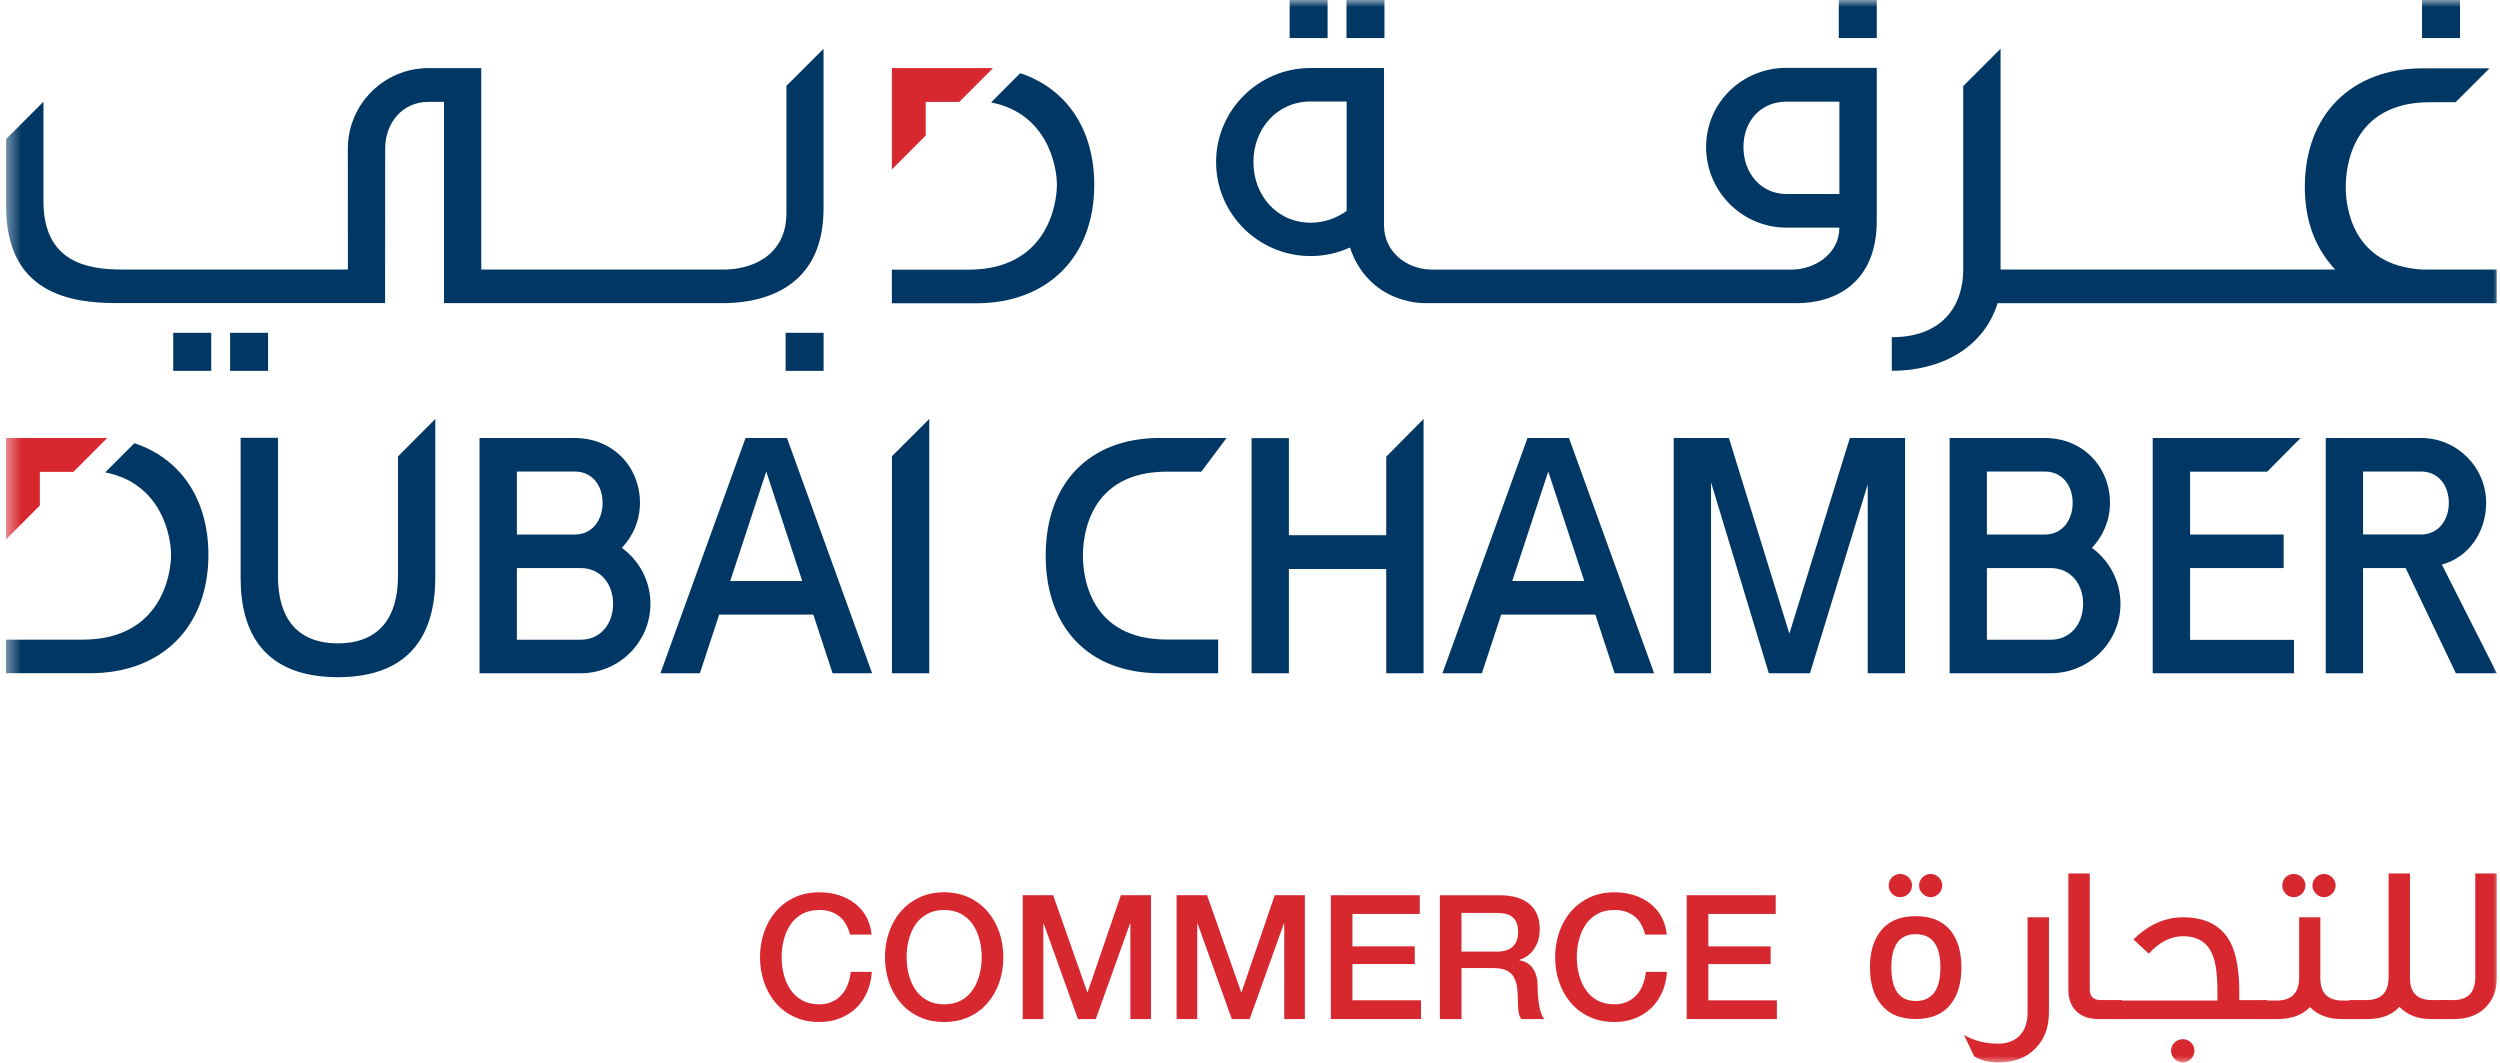 <svg width="174" height="74" viewBox="0 0 174 74" fill="none" xmlns="http://www.w3.org/2000/svg">
<mask id="mask0_62_91" style="mask-type:luminance" maskUnits="userSpaceOnUse" x="0" y="0" width="174" height="74">
<path d="M173.997 0H0.419V74H173.997V0Z" fill="white"/>
</mask>
<g mask="url(#mask0_62_91)">
<path d="M64.678 29.158V46.86H62.08V31.754L64.678 29.158Z" fill="#003764"/>
<path d="M132.593 30.485V46.86H129.993V33.713L125.972 46.86H123.11L119.088 33.569V46.86H116.49V30.485H120.332L124.541 44.099L128.75 30.485H132.593Z" fill="#003764"/>
<path d="M99.081 29.158V46.859H96.482V39.603H89.706V46.859H87.108V30.492H89.706V37.25H96.482V31.787L99.081 29.158Z" fill="#003764"/>
<path d="M152.43 44.536H159.662V46.859H149.829V30.486H160.119L157.803 32.826H152.43V37.203H158.941V39.538H152.43V44.536Z" fill="#003764"/>
<path d="M50.824 40.439L53.33 32.818L55.837 40.439H50.824ZM57.95 46.859H60.698L54.773 30.485H51.889L45.966 46.859H48.712L50.055 42.774H56.606L57.95 46.859Z" fill="#003764"/>
<path d="M105.253 40.439L107.759 32.818L110.266 40.439H105.253ZM112.377 46.859H115.126L109.201 30.485H106.316L100.394 46.859H103.14L104.484 42.774H111.034L112.377 46.859Z" fill="#003764"/>
<path d="M30.297 29.159V40.182C30.297 44.013 28.667 47.114 23.538 47.133V47.136C23.531 47.136 23.521 47.133 23.514 47.133C23.505 47.133 23.499 47.136 23.491 47.136V47.133C18.363 47.114 16.733 44.013 16.747 40.182V30.471H19.346V40.092C19.346 42.908 20.582 44.771 23.514 44.779C26.448 44.771 27.7 42.908 27.7 40.092V31.765L30.297 29.159Z" fill="#003764"/>
<path d="M75.37 38.67C75.37 37.299 75.793 32.827 81.229 32.827H83.614L85.367 30.483H80.731C75.743 30.483 72.78 33.697 72.78 38.67C72.78 43.643 75.743 46.857 80.731 46.857H84.784V44.513H81.229C75.793 44.513 75.37 40.041 75.37 38.67Z" fill="#003764"/>
<path d="M40.416 44.524H35.975V39.537H40.416C41.804 39.537 42.672 40.644 42.672 42.025C42.672 43.408 41.804 44.524 40.416 44.524ZM40.006 32.819C41.218 32.819 41.941 33.792 41.941 34.999C41.941 36.204 41.218 37.203 40.006 37.203H35.975V32.819H40.006ZM45.27 42.025C45.27 40.427 44.486 39.008 43.282 38.13C44.062 37.313 44.541 36.209 44.541 34.999C44.541 32.509 42.672 30.486 40.006 30.486H33.374V46.859H40.471C43.123 46.826 45.27 44.671 45.27 42.025Z" fill="#003764"/>
<path d="M142.731 44.524H138.289V39.538H142.731C144.121 39.538 144.986 40.644 144.986 42.027C144.986 43.408 144.121 44.524 142.731 44.524ZM142.321 32.819C143.534 32.819 144.258 33.794 144.258 34.999C144.258 36.205 143.534 37.203 142.321 37.203H138.289V32.819H142.321ZM147.585 42.027C147.585 40.427 146.801 39.01 145.599 38.13C146.377 37.313 146.855 36.209 146.855 34.999C146.855 32.511 144.986 30.486 142.321 30.486H135.693V46.859H142.788C145.438 46.826 147.585 44.672 147.585 42.027Z" fill="#003764"/>
<path d="M164.469 32.817H168.502C169.712 32.817 170.438 33.792 170.438 34.997C170.438 36.203 169.712 37.201 168.502 37.201H164.469V32.817ZM173.778 46.857L169.953 39.294C171.868 38.776 173.036 36.979 173.036 34.997C173.036 32.509 171.001 30.483 168.502 30.483C168.491 30.483 168.477 30.484 168.464 30.484L161.873 30.483V46.857H164.469V39.536H167.433L170.929 46.857H173.778Z" fill="#003764"/>
<path d="M9.352 30.846L7.324 32.877C11.286 33.652 11.906 37.382 11.906 38.615C11.906 39.993 11.205 44.509 5.772 44.519H0.419V46.856H6.294C11.281 46.85 14.505 43.618 14.505 38.615C14.505 34.727 12.56 31.911 9.352 30.846Z" fill="#003764"/>
<path d="M2.774 32.844H5.106L7.461 30.486H0.419V37.54L2.774 35.182V32.844Z" fill="#D7282F"/>
<path d="M128.022 13.503H124.341C122.543 13.503 121.344 12.034 121.344 10.232C121.344 8.432 122.543 7.076 124.341 7.076H128.022V13.503ZM93.728 14.597L93.724 14.644C93.724 14.644 93.725 14.658 93.726 14.678C93.024 15.192 92.159 15.499 91.222 15.499C88.882 15.499 87.238 13.605 87.238 11.278C87.238 8.953 88.882 7.065 91.222 7.065H93.728V14.597ZM124.341 4.722C121.256 4.722 118.745 7.14 118.745 10.232C118.745 13.325 121.256 15.843 124.341 15.843H128.017C128.017 17.764 126.189 18.75 124.743 18.764H99.588C99.572 18.764 99.555 18.76 99.541 18.76C97.957 18.724 96.33 17.575 96.329 15.694V4.732H91.222C87.593 4.732 84.64 7.668 84.64 11.278C84.64 14.887 87.593 17.822 91.222 17.822C92.199 17.822 93.124 17.606 93.957 17.227C94.672 19.402 96.314 20.608 98.063 20.967C98.43 21.055 98.807 21.1 99.195 21.1H125.067C127.678 21.1 130.622 19.742 130.622 15.366V4.722H124.341Z" fill="#003764"/>
<path d="M18.658 23.163H16.016V25.812H18.658V23.163Z" fill="#003764"/>
<path d="M57.322 23.163H54.679V25.812H57.322V23.163Z" fill="#003764"/>
<path d="M130.623 0.001H127.979V2.649H130.623V0.001Z" fill="#003764"/>
<path d="M163.265 13.007C163.265 11.63 163.688 7.114 169.121 7.114H170.909L173.27 4.756H168.625C163.638 4.756 160.416 8.006 160.416 13.007C160.416 15.434 161.177 17.307 162.527 18.761H139.24V3.392L136.64 5.994V18.772C136.64 21.295 135.179 23.469 131.668 23.469V25.808C135.087 25.808 138.054 24.225 139.035 21.102H173.768V18.761H168.578C163.66 18.469 163.265 14.339 163.265 13.007Z" fill="#003764"/>
<path d="M54.735 5.974V14.825C54.735 17.985 52.038 18.759 50.437 18.759H33.495V4.742H29.807C26.721 4.742 24.21 7.256 24.21 10.349C24.21 10.383 24.211 10.416 24.212 12.199L24.214 18.759H8.475C6.104 18.759 3.024 18.262 3.024 14.013V7.079L0.425 9.678V14.36C0.425 20.407 4.873 21.095 8.115 21.095H26.802L26.808 10.349C26.808 8.547 28.01 7.092 29.807 7.092H30.881L30.904 7.091V21.099H50.318C52.243 21.099 57.319 20.615 57.319 14.519V3.395L54.735 5.974Z" fill="#003764"/>
<path d="M14.7 23.163H12.058V25.812H14.7V23.163Z" fill="#003764"/>
<path d="M171.217 0.001H168.575V2.649H171.217V0.001Z" fill="#003764"/>
<path d="M71.008 5.095L68.98 7.129C72.941 7.902 73.561 11.632 73.561 12.865C73.561 14.243 72.86 18.759 67.427 18.769H62.075V21.109H67.949C72.936 21.1 76.16 17.869 76.16 12.865C76.16 8.977 74.216 6.161 71.008 5.095Z" fill="#003764"/>
<path d="M64.43 7.094H66.762L69.117 4.736H62.075V11.792L64.43 9.432V7.094Z" fill="#D7282F"/>
<path d="M96.358 0.001H93.716V2.649H96.358V0.001Z" fill="#003764"/>
<path d="M92.4 0.001H89.758V2.649H92.4V0.001Z" fill="#003764"/>
<path d="M59.161 65.049C59.096 64.799 59.008 64.57 58.896 64.361C58.783 64.152 58.639 63.97 58.461 63.817C58.285 63.665 58.078 63.547 57.841 63.462C57.604 63.376 57.33 63.335 57.016 63.335C56.559 63.335 56.163 63.426 55.83 63.612C55.496 63.797 55.224 64.045 55.016 64.354C54.808 64.665 54.653 65.016 54.553 65.411C54.453 65.806 54.402 66.207 54.402 66.619C54.402 67.028 54.453 67.43 54.553 67.825C54.653 68.219 54.808 68.571 55.016 68.881C55.224 69.192 55.496 69.439 55.83 69.622C56.163 69.807 56.559 69.9 57.016 69.9C57.353 69.9 57.651 69.844 57.907 69.725C58.164 69.608 58.385 69.448 58.569 69.243C58.755 69.037 58.899 68.798 59.003 68.524C59.109 68.251 59.177 67.959 59.209 67.643H60.679C60.647 68.159 60.535 68.629 60.348 69.055C60.158 69.483 59.904 69.85 59.583 70.161C59.261 70.469 58.883 70.708 58.45 70.879C58.015 71.048 57.537 71.131 57.016 71.131C56.373 71.131 55.798 71.014 55.288 70.775C54.778 70.539 54.346 70.213 53.992 69.804C53.639 69.394 53.369 68.915 53.18 68.368C52.991 67.821 52.896 67.238 52.896 66.619C52.896 66.006 52.991 65.427 53.18 64.881C53.369 64.331 53.639 63.853 53.992 63.443C54.346 63.034 54.778 62.707 55.288 62.465C55.798 62.224 56.373 62.103 57.016 62.103C57.498 62.103 57.953 62.17 58.377 62.302C58.804 62.434 59.178 62.629 59.505 62.882C59.829 63.135 60.093 63.443 60.293 63.805C60.493 64.168 60.618 64.582 60.666 65.049H59.161Z" fill="#D7282F"/>
<path d="M65.713 63.335C65.256 63.335 64.861 63.427 64.528 63.613C64.194 63.797 63.922 64.045 63.713 64.354C63.505 64.665 63.35 65.016 63.25 65.411C63.148 65.806 63.1 66.208 63.1 66.619C63.1 67.028 63.148 67.43 63.25 67.826C63.35 68.219 63.505 68.572 63.713 68.881C63.922 69.192 64.194 69.439 64.528 69.624C64.861 69.808 65.256 69.902 65.713 69.902C66.17 69.902 66.566 69.808 66.9 69.624C67.233 69.439 67.504 69.192 67.713 68.881C67.921 68.572 68.076 68.219 68.177 67.826C68.278 67.43 68.328 67.028 68.328 66.619C68.328 66.208 68.278 65.806 68.177 65.411C68.076 65.016 67.921 64.665 67.713 64.354C67.504 64.045 67.233 63.797 66.9 63.613C66.566 63.427 66.17 63.335 65.713 63.335ZM65.713 62.103C66.356 62.103 66.932 62.224 67.441 62.465C67.952 62.707 68.382 63.034 68.737 63.443C69.09 63.855 69.361 64.332 69.551 64.881C69.738 65.428 69.833 66.006 69.833 66.619C69.833 67.238 69.738 67.821 69.551 68.368C69.361 68.916 69.09 69.394 68.737 69.804C68.382 70.216 67.952 70.539 67.441 70.776C66.932 71.013 66.356 71.131 65.713 71.131C65.07 71.131 64.494 71.013 63.985 70.776C63.475 70.539 63.044 70.216 62.69 69.804C62.336 69.394 62.065 68.916 61.877 68.368C61.688 67.821 61.593 67.238 61.593 66.619C61.593 66.006 61.688 65.428 61.877 64.881C62.065 64.332 62.336 63.855 62.69 63.443C63.044 63.034 63.475 62.707 63.985 62.465C64.494 62.224 65.07 62.103 65.713 62.103Z" fill="#D7282F"/>
<path d="M71.182 62.308H73.302L75.675 69.054H75.699L78.012 62.308H80.108V70.927H78.674V64.276H78.649L76.266 70.927H75.024L72.639 64.276H72.616V70.927H71.182V62.308Z" fill="#D7282F"/>
<path d="M81.892 62.308H84.012L86.386 69.054H86.41L88.723 62.308H90.819V70.927H89.384V64.276H89.36L86.977 70.927H85.735L83.35 64.276H83.327V70.927H81.892V62.308Z" fill="#D7282F"/>
<path d="M92.626 62.308H98.817V63.611H94.13V65.867H98.467V67.099H94.13V69.621H98.901V70.925H92.626V62.308Z" fill="#D7282F"/>
<path d="M101.719 66.232H104.189C104.67 66.232 105.037 66.116 105.285 65.887C105.535 65.658 105.66 65.314 105.66 64.855C105.66 64.582 105.619 64.359 105.538 64.186C105.458 64.013 105.346 63.876 105.206 63.781C105.066 63.684 104.907 63.619 104.725 63.588C104.545 63.556 104.357 63.541 104.165 63.541H101.719V66.232ZM100.214 62.309H104.323C105.27 62.309 105.98 62.514 106.454 62.924C106.928 63.335 107.165 63.906 107.165 64.639C107.165 65.049 107.105 65.388 106.983 65.658C106.864 65.928 106.723 66.145 106.562 66.309C106.402 66.474 106.244 66.593 106.087 66.667C105.931 66.738 105.816 66.786 105.744 66.812V66.835C105.873 66.852 106.009 66.891 106.158 66.957C106.307 67.019 106.446 67.123 106.575 67.264C106.702 67.404 106.809 67.588 106.892 67.812C106.979 68.037 107.02 68.319 107.02 68.657C107.02 69.165 107.057 69.625 107.135 70.039C107.211 70.454 107.329 70.749 107.491 70.925H105.875C105.763 70.742 105.697 70.536 105.677 70.311C105.657 70.086 105.646 69.87 105.646 69.659C105.646 69.266 105.623 68.926 105.575 68.639C105.527 68.355 105.437 68.116 105.31 67.927C105.181 67.738 105.006 67.599 104.785 67.511C104.564 67.423 104.281 67.379 103.935 67.379H101.719V70.925H100.214V62.309Z" fill="#D7282F"/>
<path d="M114.503 65.049C114.44 64.799 114.35 64.57 114.238 64.361C114.126 64.152 113.981 63.97 113.804 63.817C113.628 63.665 113.421 63.547 113.183 63.462C112.946 63.376 112.673 63.335 112.359 63.335C111.902 63.335 111.505 63.426 111.173 63.612C110.839 63.797 110.567 64.045 110.36 64.354C110.151 64.665 109.995 65.016 109.896 65.411C109.795 65.806 109.745 66.207 109.745 66.619C109.745 67.028 109.795 67.43 109.896 67.825C109.995 68.219 110.151 68.571 110.36 68.881C110.567 69.192 110.839 69.439 111.173 69.622C111.505 69.807 111.902 69.9 112.359 69.9C112.697 69.9 112.993 69.844 113.25 69.725C113.508 69.608 113.728 69.448 113.912 69.243C114.098 69.037 114.242 68.798 114.346 68.524C114.452 68.251 114.52 67.959 114.551 67.643H116.022C115.989 68.159 115.877 68.629 115.69 69.055C115.502 69.483 115.246 69.85 114.926 70.161C114.604 70.469 114.225 70.708 113.793 70.879C113.357 71.048 112.882 71.131 112.359 71.131C111.715 71.131 111.141 71.014 110.63 70.775C110.12 70.539 109.689 70.213 109.334 69.804C108.981 69.394 108.712 68.915 108.523 68.368C108.333 67.821 108.238 67.238 108.238 66.619C108.238 66.006 108.333 65.427 108.523 64.881C108.712 64.331 108.981 63.853 109.334 63.443C109.689 63.034 110.12 62.707 110.63 62.465C111.141 62.224 111.715 62.103 112.359 62.103C112.841 62.103 113.295 62.17 113.72 62.302C114.146 62.434 114.52 62.629 114.848 62.882C115.171 63.135 115.435 63.443 115.635 63.805C115.836 64.168 115.961 64.582 116.009 65.049H114.503Z" fill="#D7282F"/>
<path d="M117.395 62.308H123.588V63.611H118.901V65.868H123.237V67.1H118.901V69.623H123.671V70.927H117.395V62.308Z" fill="#D7282F"/>
<path d="M135.181 61.628C135.181 62.068 134.805 62.445 134.381 62.445C133.943 62.445 133.565 62.068 133.565 61.628C133.565 61.187 133.943 60.826 134.381 60.826C134.805 60.826 135.181 61.187 135.181 61.628ZM135.054 67.328C135.054 65.79 134.475 65.019 133.331 65.019C132.203 65.019 131.638 65.79 131.638 67.328C131.638 68.884 132.203 69.669 133.331 69.669C134.475 69.669 135.054 68.884 135.054 67.328ZM133.079 61.628C133.079 62.068 132.703 62.445 132.249 62.445C131.81 62.445 131.45 62.068 131.45 61.628C131.45 61.187 131.81 60.826 132.249 60.826C132.703 60.826 133.079 61.187 133.079 61.628ZM136.514 67.328C136.514 68.35 136.294 69.167 135.854 69.778C135.307 70.549 134.459 70.926 133.331 70.926C132.203 70.926 131.373 70.549 130.823 69.778C130.368 69.167 130.149 68.35 130.149 67.328C130.149 66.324 130.368 65.507 130.823 64.894C131.373 64.14 132.203 63.763 133.331 63.763C134.459 63.763 135.307 64.14 135.854 64.894C136.294 65.507 136.514 66.324 136.514 67.328Z" fill="#D7282F"/>
<path d="M142.607 70.456C142.607 71.508 142.294 72.341 141.652 72.986C141.025 73.629 140.163 73.943 139.081 73.943C138.406 73.943 137.858 73.801 137.403 73.52L136.698 72.042C137.403 72.436 138.187 72.639 139.081 72.639C140.351 72.639 141.119 71.822 141.119 70.503V63.843H142.607V70.456Z" fill="#D7282F"/>
<path d="M147.689 70.925H146.027C144.693 70.925 143.958 70.108 143.958 68.898V60.795H145.447V68.853C145.447 69.353 145.699 69.606 146.215 69.606H147.689V70.925Z" fill="#D7282F"/>
<path d="M152.734 73.126C152.734 73.565 152.359 73.943 151.919 73.943C151.481 73.943 151.105 73.565 151.105 73.126C151.105 72.686 151.481 72.325 151.919 72.325C152.359 72.325 152.734 72.686 152.734 73.126ZM157.799 70.927H147.294V69.639H154.334V69.074C154.334 67.879 154.223 67.016 154.004 66.484C153.66 65.603 152.971 65.162 151.936 65.162C151.072 65.162 150.29 65.573 149.554 66.373L148.487 65.382C149.537 64.361 150.682 63.843 151.936 63.843C153.519 63.843 154.616 64.425 155.227 65.573C155.65 66.373 155.856 67.549 155.856 69.074V69.608H157.799V70.927Z" fill="#D7282F"/>
<path d="M162.561 61.628C162.561 62.068 162.185 62.445 161.745 62.445C161.323 62.445 160.945 62.068 160.945 61.628C160.945 61.187 161.323 60.826 161.745 60.826C162.185 60.826 162.561 61.187 162.561 61.628ZM160.46 61.628C160.46 62.068 160.083 62.445 159.646 62.445C159.19 62.445 158.847 62.068 158.847 61.628C158.847 61.187 159.19 60.826 159.646 60.826C160.083 60.826 160.46 61.187 160.46 61.628ZM163.894 70.926H162.954C162.027 70.926 161.308 70.643 160.775 70.092C160.242 70.643 159.503 70.926 158.547 70.926H157.418V69.637H158.454C159.503 69.637 160.022 69.103 160.022 68.036V63.843H161.496V68.083C161.496 69.12 162.012 69.637 163.047 69.637H163.894V70.926Z" fill="#D7282F"/>
<path d="M170.213 70.925H169.179C168.27 70.925 167.548 70.642 166.999 70.076C166.482 70.642 165.745 70.925 164.79 70.925H163.521V69.606H164.696C165.73 69.606 166.247 69.072 166.247 68.003V60.795H167.737V68.081C167.737 69.103 168.254 69.606 169.274 69.606H170.213V70.925Z" fill="#D7282F"/>
<path d="M173.77 68.145C173.77 68.945 173.503 69.606 172.97 70.14C172.436 70.657 171.716 70.925 170.823 70.925H169.819V69.606H170.745C171.764 69.606 172.28 69.072 172.28 68.003V60.795H173.77V68.145Z" fill="#D7282F"/>
</g>
</svg>
